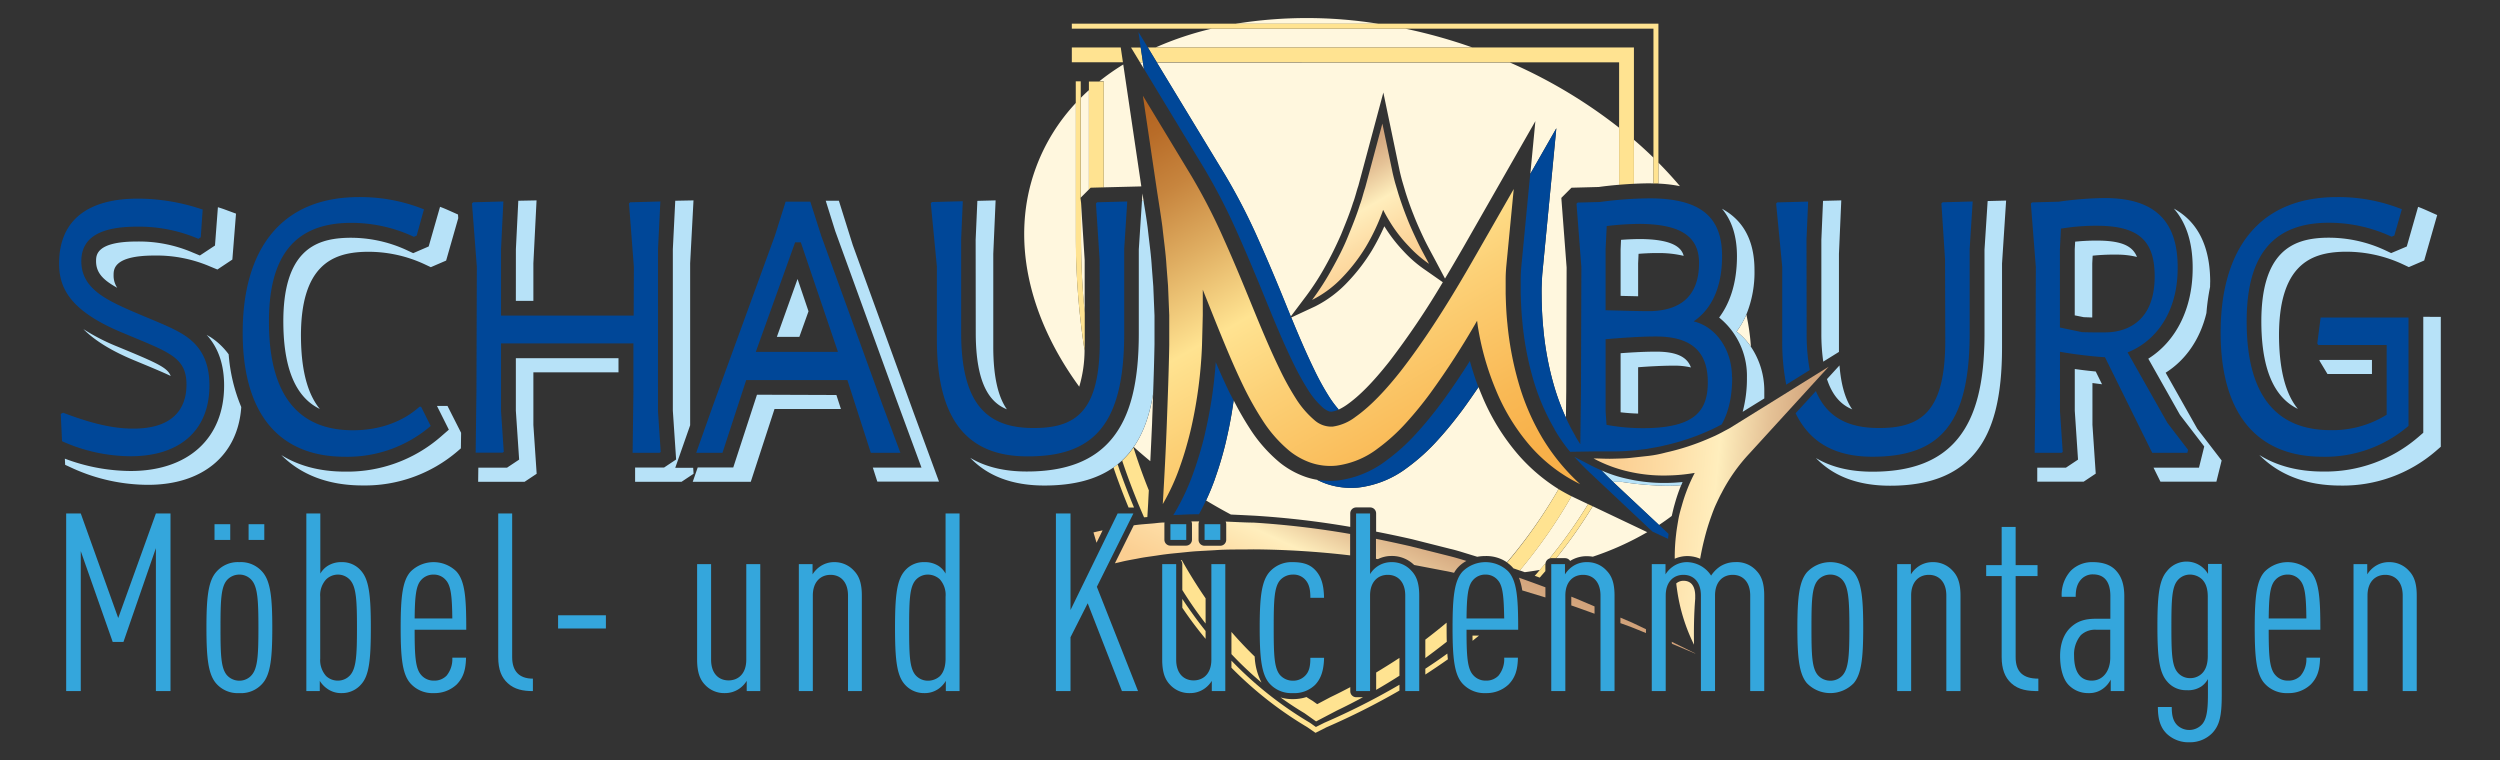 <svg id="b4935291-22ff-4510-8b61-c630911527b7" data-name="Ebene 1" xmlns="http://www.w3.org/2000/svg" xmlns:xlink="http://www.w3.org/1999/xlink" viewBox="0 0 684.93 208.29"><rect x="0" y="0" width="684.93" height="208.29" fill="#333333" stroke="none"/><defs><style>.a4b50d81-5be3-43ba-b8bd-f5a3e8fd116d{fill:#fff7de;}.a045a3f0-f1a0-4e4c-9c73-5ab8e797455b{fill:#ffe391;}.b5f8c748-deb7-4a31-b4e6-b62d8b8b1dd8{fill:#b7e2f8;}.f77ebfeb-ccc6-42d1-a13d-0ebc119ee053{fill:#004798;}.bd9f32b4-f76b-4216-b2cf-9d274cf42d27{fill:url(#a1706135-6a2c-4b66-af32-ef53b53406f8);}.b2dbdfd6-c94b-4ed1-88db-ed18e317cd45{fill:url(#b9cc077e-18d3-4e19-9281-af1f230ee50f);}.fb938558-a091-42b5-ad2c-199c0cb5f99a{fill:url(#a38de5df-7597-4a9c-a795-f168f86f423d);}.a909ce06-0303-4d43-9247-3517974a97c6{fill:url(#b657cbef-01b9-4a56-9b09-faa7cd6631ca);}.eb3ba610-797a-41a3-acbc-290bcd11ffd5{fill:#34a6dc;}</style><linearGradient id="a1706135-6a2c-4b66-af32-ef53b53406f8" x1="399.56" y1="151.85" x2="323.55" y2="20.2" gradientUnits="userSpaceOnUse"><stop offset="0.09" stop-color="#f8b049"/><stop offset="0.21" stop-color="#f9b955"/><stop offset="0.42" stop-color="#fcd076"/><stop offset="0.56" stop-color="#ffe391"/><stop offset="0.71" stop-color="#dfad61"/><stop offset="0.83" stop-color="#c7853e"/><stop offset="0.93" stop-color="#b86c28"/><stop offset="0.99" stop-color="#b36320"/></linearGradient><linearGradient id="b9cc077e-18d3-4e19-9281-af1f230ee50f" x1="380.88" y1="78.39" x2="361.05" y2="44.04" gradientUnits="userSpaceOnUse"><stop offset="0.1" stop-color="#fbcf92"/><stop offset="0.32" stop-color="#fddca4"/><stop offset="0.55" stop-color="#ffeebd"/><stop offset="0.57" stop-color="#fceab9"/><stop offset="0.76" stop-color="#e5c296"/><stop offset="0.91" stop-color="#d6aa81"/><stop offset="1" stop-color="#d1a179"/></linearGradient><linearGradient id="a38de5df-7597-4a9c-a795-f168f86f423d" x1="371.42" y1="185.17" x2="390.53" y2="144.17" xlink:href="#b9cc077e-18d3-4e19-9281-af1f230ee50f"/><linearGradient id="b657cbef-01b9-4a56-9b09-faa7cd6631ca" x1="435.75" y1="134.45" x2="497.53" y2="139.86" xlink:href="#b9cc077e-18d3-4e19-9281-af1f230ee50f"/></defs><path class="a4b50d81-5be3-43ba-b8bd-f5a3e8fd116d" d="M451.3,145.8a79.69,79.69,0,0,1-14.92,6.72,9.75,9.75,0,0,0-1.65-.14,8.46,8.46,0,0,0-4.56,1.3,1.65,1.65,0,0,0-1.38-.76h-2.43a132.2,132.2,0,0,0,10-14.22ZM416,124.63a59.66,59.66,0,0,1-10-16.28c-.32-.75-.63-1.52-.93-2.29-1.42,2.1-2.83,4.13-4.25,6.07-2.3,3.09-4.48,5.77-6.7,8.21a54.43,54.43,0,0,1-8.55,7.78,27.58,27.58,0,0,1-13.36,5.45,21,21,0,0,1-8.77-1,22.78,22.78,0,0,1-2.61-1.12,19.38,19.38,0,0,1-3.15-.8,23.89,23.89,0,0,1-7-3.87,40.33,40.33,0,0,1-8.35-9.51A83,83,0,0,1,338,109.7c-.49,3.51-1.1,6.88-1.86,10.16-.37,1.73-.85,3.6-1.45,5.67-.48,1.69-1.07,3.53-1.8,5.59-.65,1.79-1.46,3.87-2.45,6,2.21,1.33,4.47,2.62,6.79,3.85l3,.14,3.39.17a242.54,242.54,0,0,1,26.31,3.07v-3.7a1.63,1.63,0,0,1,1.63-1.63h3.83a1.63,1.63,0,0,1,1.63,1.63v5c3.19.62,6.42,1.3,9.73,2.05l10.49,2.65c1.51.34,3,.81,4.49,1.27l3,.92a12.36,12.36,0,0,1,2.24-.2,10,10,0,0,1,5.9,1.72A134.84,134.84,0,0,0,427,134,49.2,49.2,0,0,1,416,124.63ZM297.17,85.72l0-14.43-1-15.69V65A204.82,204.82,0,0,0,297.17,85.72Zm5.22-34.39,10.3-.26-4.95-33.4a64.76,64.76,0,0,0-6.57,4.61h1.22ZM444.15,132H441.9l12.59,11.85c1.21-.8,2.39-1.63,3.52-2.49.24-1,.48-2.13.8-3.21a44.94,44.94,0,0,1,1.78-5.23c-1.24.11-2.53.17-3.88.17A87.88,87.88,0,0,1,444.15,132ZM298.33,51.9V24.69c-.76.68-1.49,1.38-2.2,2.1V54.11Zm132.85,84.36-.64-.32a139.88,139.88,0,0,1-14.17,20.34l1.37.48c1.4-.18,2.78-.39,4.15-.62l1.53-1.78a1.63,1.63,0,0,1,1.11-1.35,133.21,133.21,0,0,0,10.56-14.89ZM312.33,17.08l1.06,1.74-.26-1.74ZM422.57,74.73c-.1,1-.15,2.35-.2,3.65s0,2.62,0,3.87c.05,2.12.16,5,.45,7.78a83.8,83.8,0,0,0,2.84,15.32,63.43,63.43,0,0,0,3.36,9.1l.09-7.28.1-33.89-1.45-19.06,2.78-2.79,7.49-.2c1.73-.25,3.66-.45,5.57-.61V35a137.75,137.75,0,0,0-29.92-17.87H316.93L335.6,47.93a164,164,0,0,1,9.33,18.16c2.93,6.55,5.62,13.1,7.64,18.07.36.87.71,1.73,1.05,2.57L357.93,81a70.7,70.7,0,0,0,5.25-8.18c1.46-2.6,2.84-5.39,4.22-8.53l.06-.14c1.21-3,2.35-5.73,3.25-8.64l.05-.12c.29-.77.52-1.58.77-2.44.19-.68.38-1.35.61-2L379,25.36l4.39,21.08c.16.78.41,1.8.73,3l.94,3.18c.71,2.25,1.44,4.3,2.22,6.24.83,2.15,1.79,4.27,2.72,6.24.71,1.51,1.51,3,2.35,4.56l.89,1.66,2.65,5c1.75-2.92,3.41-5.79,5-8.53l19.76-34.6-1.38,14.42,7.14-12.5ZM479.7,95a60,60,0,0,0-1.25-8.83,21.93,21.93,0,0,1-2.68,4.66A17.94,17.94,0,0,1,479.7,95Zm-141-88.47h39A122.77,122.77,0,0,0,338.65,6.49ZM294.77,65V28.19a52.45,52.45,0,0,0-11,17.87c-7.05,19.26-2,40.83,11.91,59.88A35.54,35.54,0,0,0,297.14,96,201.54,201.54,0,0,1,294.77,65ZM460.26,51q-2.79-3.3-5.91-6.45v5.75A38.92,38.92,0,0,1,460.26,51ZM385,7.85H332A88,88,0,0,0,316.6,13h86.79A143.84,143.84,0,0,0,385,7.85ZM312.87,55h.43l-.3-2Zm2.77,60.89.05-1.56c.09-2.16.17-4.34.24-6.52-.95,6.07-2.71,10.87-5.32,14.64,1.46,1.32,3,2.63,4.54,3.9C315.34,122.67,315.49,119.14,315.64,115.92ZM453,50.26V43.19q-2.57-2.49-5.34-4.89V50.35c1.61-.08,3.07-.12,4.23-.12C452.26,50.23,452.62,50.25,453,50.26ZM384.52,68.81a41.45,41.45,0,0,1-4.73-6c-.17-.27-.35-.54-.52-.82a62.25,62.25,0,0,1-3.44,6.68,50.73,50.73,0,0,1-6.65,8.64,31.73,31.73,0,0,1-8.86,6.63L353.74,87c2.09,5.07,4.08,9.74,6.28,14.26a71.48,71.48,0,0,0,4.1,7.45,28.33,28.33,0,0,0,2.62,3.51,15.67,15.67,0,0,0,2.26-1.32c3.47-2.44,7.15-6.18,11.58-11.77a218.76,218.76,0,0,0,14.71-21.81l-4.94-3.45A34,34,0,0,1,384.52,68.81Z"/><path class="a045a3f0-f1a0-4e4c-9c73-5ab8e797455b" d="M310.46,139.05H309.2q-1.81-4.37-3.46-9c-.23-.66-.46-1.32-.68-2,.39-.28.77-.56,1.14-.86.27.8.53,1.6.82,2.39q1.74,4.86,3.67,9.46A1.81,1.81,0,0,0,310.46,139.05Zm110,18.69,1.38.51,1.55-1.78v-1.92a1.23,1.23,0,0,1,0-.19l-1.53,1.78C421.42,156.67,421,157.21,420.47,157.74ZM362.86,198l-2.34,1.17L358.86,198A101.8,101.8,0,0,1,337.38,181v1.94a102.74,102.74,0,0,0,20.74,16.26l2.29,1.58,3-1.52a195.59,195.59,0,0,0,20-10.07V187.6A192.93,192.93,0,0,1,362.86,198Zm40.58-22.44,1.76-1.42h-1.78C403.43,174.65,403.43,175.12,403.44,175.58Zm-12.94,7.63v1.62q3.19-2.07,6.18-4.18c-.06-.5-.11-1-.15-1.57C394.59,180.48,392.58,181.85,390.5,183.21ZM453,7.85V50.26c.46,0,.91,0,1.36,0V6.49H293.65V7.85H453ZM323.92,166.52q3,4.46,6.38,8.51v-2.15q-3.33-4.19-6.38-8.79Zm111.17-28.4A133.21,133.21,0,0,1,424.53,153a1.64,1.64,0,0,1,.5-.09h1.33a132.2,132.2,0,0,0,10-14.22ZM297.14,96c0-.87.05-1.78.05-2.73l0-7.57a204.82,204.82,0,0,1-1-20.68V55.6L296,54.2l.09-.09V22.28h-1.36V65A201.54,201.54,0,0,0,297.14,96Zm-3.49-83v4.06h14L307.05,13ZM323.5,153.47a1.62,1.62,0,0,1,.42,1.08v7.1q3,4.84,6.38,9.18v-6.9q-3.44-5-6.53-10.49ZM396.33,172v-1.41q-2.81,2.35-5.83,4.65v5.05q3-2.21,5.88-4.47C396.34,174.61,396.33,173.35,396.33,172Zm-12.92,8.25q-3.07,2-6.38,4V189c2.2-1.26,4.32-2.55,6.38-3.87Zm-22.84,17.4,5.73-3q3.66-1.75,7.11-3.63h-1.84a1.63,1.63,0,0,1-1.63-1.63v-1.13c-1.78.94-3.6,1.87-5.47,2.76l-3.59,1.9-1.19-.85-.15-.1c-.53-.31-1.06-.64-1.6-1a12.18,12.18,0,0,1-3.8.57,11.48,11.48,0,0,1-3.32-.47q3.21,2.32,6.58,4.33Zm-45.82-63.3q-1.25-3.11-2.4-6.34c-.64-1.79-1.23-3.59-1.81-5.41-.33.46-.66.91-1,1.35a23.55,23.55,0,0,1-2.1,2.24c.36,1.07.72,2.13,1.1,3.19q2.3,6.44,4.9,12.35l.76-.06.14,0,.22-3.75C314.62,136.69,314.68,135.51,314.75,134.33ZM345.62,187a17,17,0,0,1-1.87-7.13q-3.28-3.17-6.37-6.74v6.08A95.52,95.52,0,0,0,345.62,187ZM413.67,17.08h29.92V50.62c1.39-.11,2.77-.21,4.06-.27V13H314.47l2.46,4.06ZM427,134a134.84,134.84,0,0,1-14.1,20.13,8.68,8.68,0,0,1,1.52,1.33l.21.25,1.76.6a139.88,139.88,0,0,0,14.17-20.34C429.33,135.34,428.15,134.69,427,134ZM298.8,51.43l3.59-.1v-29h-4.06V51.9Zm14.33-34.35-.6-4.06h-2.66l2.46,4.06Z"/><path class="b5f8c748-deb7-4a31-b4e6-b62d8b8b1dd8" d="M46.76,103c-1.62-.77-3.74-1.68-6.52-2.84l-3.16-1.31c-6.27-2.57-11-5.42-14.24-8.69A55.51,55.51,0,0,0,32.28,95l3.16,1.31C43.5,99.68,46,100.93,46.76,103Zm8-33-2-.83a37.14,37.14,0,0,0-15.24-3c-11.2,0-11.2,3.77-11.2,5.39,0,3.1,1.83,5.12,5.8,7.29a6,6,0,0,1-1-3.45c0-1.62,0-5.39,11.2-5.39a37.14,37.14,0,0,1,15.24,3l2,.83,4.1-2.73,1-12.58-2.87-1.06c-.67-.25-1.37-.48-2.09-.7l-.8,10.5Zm2.7,22.25-.85-.52c3.21,3.54,4.79,8.13,4.79,13.91,0,14.43-9.82,23.4-25.63,23.4a51.79,51.79,0,0,1-18-3.38l.08,1.69,2.17,1a50.31,50.31,0,0,0,20.53,4.48c15,0,24.64-8.11,25.55-21.31a46.31,46.31,0,0,1-3.45-14.44A19.22,19.22,0,0,0,57.48,92.23Zm55.74-22.89-1.66-.78a36.49,36.49,0,0,0-16.91-3.41c-8.05.36-17.26,3.39-17,23.73.18,14.36,4.66,20.56,10,23.15-3-3.66-5.05-9.62-5.17-19.31-.26-20.34,9-23.37,17-23.73a36.49,36.49,0,0,1,16.91,3.41l1.66.78,4.2-1.81,3.32-11.62-.07-1-2.92-1.3c-.64-.28-1.32-.56-2-.81l-3.11,10.86Zm9.4,41.86h-2.88l3.25,6.5-2.38,2.07a39,39,0,0,1-26.07,9.42c-6.83,0-12.68-1.56-17.45-4.54C82.49,130.12,90,133,99.34,133a39,39,0,0,0,26.07-9.42l.86-.75.06-4.25Zm66.48,5.3V72.14L190,54.9,185,55l-.66,13.27v44.25l.9,13.37-3.3,2.2H174L174,132h12.72l3.3-2.2-.11-1.64H185ZM141.33,82.43h4.8V72.14L147,54.9,142,55l-.66,13.27Zm0,15.71v14.41l.9,13.37-3.31,2.2h-7.87L131,132h12.72l3.31-2.2-.9-13.37V102h23.32V98.14Zm66.06,10-6.5,19.94h-9.74L189.79,132h15.9l6.5-19.94h18.2l-1.24-3.84Zm5.45-15.85H219l2.51-7-3-8.86Zm37.59,21.1-16.8-46.27L229.83,55h-3.6l2.6,8.31,16.8,46.27,6.83,18.53H239.13l1.23,3.84h16.9Zm16.9-21.86c.08,13.62,3.81,18.72,8.53,20.61-2.22-3.16-3.68-8.32-3.73-16.77V69.54l.64-14.64-5,.13-.47,10.67Zm40.1,34.6a23.55,23.55,0,0,0,2.1-2.24c.35-.44.68-.89,1-1.35a.61.61,0,0,1,.07-.1c2.61-3.77,4.37-8.57,5.32-14.64.16-4.47.3-9,.38-13.43l0-7.93-.33-8-.41-5.31c-.14-2.36-.41-4.64-.7-7-.14-1.19-.28-2.38-.41-3.56-.27-2.14-.63-4.41-1-6.61l-.15-1h-.43L312,68.33v23c0,13.49-2.31,22.63-7.28,28.75s-12.63,9.1-23.41,9.1q-9.22,0-15.5-3.75c4.77,5,11.55,7.59,20.3,7.59,8,0,14.21-1.63,18.94-4.94.39-.28.77-.56,1.14-.86S307,126.54,307.43,126.17ZM471,87a20.53,20.53,0,0,1,7.61,16.41,35.45,35.45,0,0,1-1.17,9.42l5.93-3.67c0-.63,0-1.26,0-1.91A21.58,21.58,0,0,0,479.7,95a17.94,17.94,0,0,0-3.93-4.17,21.93,21.93,0,0,0,2.68-4.66A30.63,30.63,0,0,0,480.68,74c0-8-3-13.63-8.91-16.81,2.72,3.22,4.11,7.54,4.11,13C475.88,78,473.7,83.37,471,87Zm-22.2,19.61v-6l1.54-.11,1.4-.09c2.63-.15,4.86-.23,6.76-.23a19.93,19.93,0,0,1,4.77.49c-1-2.74-3.64-4.33-9.57-4.33-2.57,0-5.76.14-9.7.43l0,16.19c1.58.18,3.23.31,4.8.35v-6.69Zm.12-37.07c1.5-.12,2.94-.18,4.1-.21h1.36a28.71,28.71,0,0,1,6.9.77c-.56-2.19-2.8-4.53-11.88-4.61-1.29,0-3.22.06-5.28.22L444,68.3V81.06l4.8.11v-9Zm-7.42,62.06.43.41h2.25a87.88,87.88,0,0,0,12.56,1.09c1.35,0,2.64-.06,3.88-.17.12-.29.23-.57.36-.87-1.27.13-2.53.21-3.77.24a45,45,0,0,1-11.2-1.08,35.55,35.55,0,0,1-7.24-2.34C439.6,129.74,440.5,130.64,441.47,131.55Zm107-59.38,1.12-17.27-5.06.13-.86,13.3v23c0,13.49-2.31,22.63-7.28,28.75s-12.63,9.1-23.41,9.1q-9.23,0-15.5-3.75c4.77,5,11.55,7.59,20.3,7.59,10.78,0,18.43-3,23.41-9.1s7.28-15.26,7.28-28.75Zm-41,40c-1.78-2.53-3.07-6.35-3.53-12.11l-3.43,3.75C502.1,108.64,504.62,111,507.52,112.18ZM499,91.57a54,54,0,0,0,.52,7.51l4.3-2.67c0-.33,0-.65,0-1V69.54l.64-14.64-5,.13L499,65.7Zm69.43,9.53v11.45l.89,13.37-3.3,2.2h-7.87l0,3.84h12.72l3.3-2.2-.9-13.37V104.94l2.63.34-1.73-3.5C572.53,101.63,570.49,101.39,568.42,101.1Zm37.1-23.8c0-7.43-1.95-13.18-5.86-17.1a17.93,17.93,0,0,0-4.1-3.05c3.43,3.89,5.18,9.36,5.16,16.31,0,11-4.5,20-12.16,24.81l8.67,15.37,6.66,8.68-1.44,5.8H590l1.9,3.84h15.33l1.44-5.8L602,117.48l-8.67-15.37c5.58-3.53,9.46-9.25,11.17-16.35a59.93,59.93,0,0,1,1-7.15C605.5,78.17,605.52,77.74,605.52,77.3Zm-32.2-7.25a57,57,0,0,1,6.68-.29h0a22.63,22.63,0,0,1,5.46.64c-1.16-2.92-4-4.37-10.25-4.48h0a57,57,0,0,0-6.69.29l-.11,2.1V86.4l2.53.51c.72,0,1.48.06,2.27.07V72.15ZM663.91,86.8v31.76l-1.4,1.21a39,39,0,0,1-26.08,9.42c-6.83,0-12.68-1.56-17.44-4.54,5.4,5.47,12.91,8.38,22.24,8.38a39,39,0,0,0,26.08-9.42l1.4-1.21V86.81ZM635.48,98.62l0,.22,2.18,3.62h12.19V98.62Zm19.63-29.28-1.65-.78a36.67,36.67,0,0,0-16.91-3.41c-8,.36-17.26,3.39-17,23.74.18,14.35,4.66,20.55,10,23.14-3-3.65-5-9.62-5.16-19.31-.26-20.34,8.95-23.37,17-23.73a36.69,36.69,0,0,1,16.91,3.41l1.65.78,4.21-1.81,3.56-12.45-3.23-1.44c-.65-.28-1.32-.56-2-.81l-3.1,10.86Z"/><path class="f77ebfeb-ccc6-42d1-a13d-0ebc119ee053" d="M35.79,125A46.3,46.3,0,0,1,17,120.88l-.36-7.48.64-.32c5.66,2.1,12.24,4.35,19.27,4.35,10.47,0,14.54-5.1,14.54-12.07,0-7.59-4.89-8.88-17.26-14.09-14.64-6-17.64-12.35-17.64-19.06,0-12.67,8.89-17.79,21.52-17.79a55.08,55.08,0,0,1,17.82,3L55,65l-.64.43a41.29,41.29,0,0,0-16.81-3.33c-10.32,0-15.27,3.09-15.27,9.46,0,7.09,6.07,10.27,13.44,13.5,7.17,3.11,11.28,4.53,14.78,6.78,4.78,3.09,6.88,7.57,6.88,13.81C57.36,118,49.17,125,35.79,125ZM118,116.7l-2.64-5.27h-.43c-4.22,3.83-10.48,6.45-18.24,6.45-15.33,0-22.81-10.1-23-28.94-.24-18.4,6.73-27.21,20.88-27.85a40.4,40.4,0,0,1,18.82,3.79l.76-.32,2-7.2A46.45,46.45,0,0,0,98.31,54C77.08,54,66.49,68.23,66.49,91.14c0,21.68,9.5,34,28.05,34A35,35,0,0,0,118,116.7Zm62.28-48.5.64-13-8.27.22-.32.32,1.33,17.36-.05,13.36H137.27V68.2l.64-13-8.28.22-.32.32,1.33,17.36-.11,34.09-.21,16.83h7.38l.32-.21-.75-11.15V94.08h36.27l0,13.14-.22,16.83h7.38l.32-.21-.75-11.15Zm66.4,55.85h-8.1l-6.42-19.93H204.44l-6.5,19.93h-7.2L195.37,111l16.94-46.46,2.93-9.29H222L225,64.62,241.81,111ZM229.57,96.4l-10.17-30h-1.56l-10.77,30ZM308,91.34V68.2l.83-13-8.25.22-.32.32,1,15.38.06,22.14c0,19.36-6.37,24.14-18.55,24-12.64-.11-19.33-6.92-19.44-25.75v-26l.45-10.38-8.45.22-.32.32,1.67,17.35,0,20.12c0,22.84,9.15,31.89,24.74,31.89C299.82,125.13,308,116.12,308,91.34Zm166.57,12c0,5.36-1,9.63-2.88,12.94l-.59.31c-.52.28-1.06.55-1.6.81l-.35.17c-1.4.64-2.83,1.25-4.24,1.8a64,64,0,0,1-9,2.7c-1,.26-2,.43-3.05.62-.51.08-1,.17-1.51.27s-1,.12-1.53.19c-1.1.15-2.13.28-3.16.33h-.12c-1.29.13-2.58.17-4,.2l-.92,0c-.84,0-1.68,0-2.57,0s-1.68,0-2.57,0l-6.31.1a44.07,44.07,0,0,1-4.3-6.2l0-.06a60.65,60.65,0,0,1-5.95-14.07,83.8,83.8,0,0,1-2.84-15.32c-.29-2.81-.39-5.66-.45-7.78,0-1.25,0-2.59,0-3.87s.09-2.63.19-3.65l2.41-25.14,7.14-12.5-3.79,39.56c-.1,1-.15,2.35-.2,3.65s0,2.62,0,3.87c.05,2.12.16,5,.45,7.78a83.8,83.8,0,0,0,2.84,15.32,63.43,63.43,0,0,0,3.36,9.1,54,54,0,0,0,2.59,5l0,.06c.41.73.87,1.45,1.34,2.17l.18-14.43.11-34.09-1.33-17.36.32-.32,6.11-.16a107.51,107.51,0,0,1,13.51-1c14.4,0,19.94,5.36,19.94,15.84,0,8.9-3.11,14.71-7.79,17.86C470.15,89.54,474.52,95.81,474.52,103.36ZM439.89,85c3.75.09,7.49.21,11.24.25,9.45.13,14.36-4.29,14.36-13.21h0c0-7-4.65-10.59-16.08-10.7a78.75,78.75,0,0,0-9.21.59l-.31,6.25Zm28,19.71c0-8.83-5-12.52-14.23-12.52-4.51,0-10,.42-13.77.75v19.73l.26,3.73a55.71,55.71,0,0,0,10.44.91h0C464.31,117.17,467.89,112.6,467.89,104.73ZM513,125.13c18.5,0,26.63-9,26.63-33.79V68.2l.83-13-8.25.22-.32.32,1,15.38.06,22.14c0,19.36-6.37,24.14-18.55,24-8.19-.07-13.88-3-16.9-10.11l-5.55,6.07C496,121.57,503.21,125.13,513,125.13ZM494.93,65.61l.45-10.38-8.45.22-.32.32,1.67,17.35,0,20.12a60.83,60.83,0,0,0,1.1,12.15l6.43-4a55.27,55.27,0,0,1-.84-9.83Zm98.9,50.28,5.64,7.35-.2.82h-9.62L576.7,97.86h-.32a120.11,120.11,0,0,1-12-1.48v16.31l.75,11.15-.32.21h-7.37l.21-16.83.11-34.09L556.4,55.77l.32-.32,7.32-.19a95.4,95.4,0,0,1,12.58-1c13.18,0,20.08,5.78,20,19.16,0,12.76-6.54,20.31-13.72,23.13ZM577,91.06c5.36-.07,13.3-2.7,13.32-15.29,0-9.11-3.66-13.72-15-13.91h0a58.62,58.62,0,0,0-10.68.78l-.28,5.57V89.73L570.43,91C572.38,91.06,574.57,91.09,577,91.06Zm82.86,25.64V87H635.79l-.92,7.09.26.43h18.75v19.1a28,28,0,0,1-15.35,4.23c-15.32,0-22.81-10.1-23-28.94-.24-18.4,6.73-27.21,20.88-27.85a40.53,40.53,0,0,1,18.82,3.79l.75-.32,2.06-7.2A46.53,46.53,0,0,0,640.21,54C619,54,608.39,68.23,608.39,91.14c0,21.68,9.5,34,28,34A35.05,35.05,0,0,0,659.85,116.7Zm-327,14.42c.73-2.06,1.32-3.9,1.8-5.59.6-2.07,1.08-3.94,1.45-5.67.76-3.28,1.37-6.65,1.86-10.16-.32-.62-.64-1.24-1-1.9-1.4-2.87-2.68-5.73-3.89-8.58a122.34,122.34,0,0,1-2.76,18.72c-.37,1.74-.85,3.61-1.45,5.67-.48,1.68-1.07,3.52-1.8,5.59a62.8,62.8,0,0,1-5.06,11l-.55.91h.15l1.89-.08c1.21-.06,2.42-.12,3.62-.13h1.36c.7-1.26,1.33-2.52,1.9-3.77C331.44,135,332.25,132.91,332.9,131.12Zm39.32,2.45a27.58,27.58,0,0,0,13.36-5.45,54.43,54.43,0,0,0,8.55-7.78c2.22-2.44,4.4-5.12,6.7-8.21,1.42-1.94,2.83-4,4.25-6.07a74.94,74.94,0,0,1-2.33-7.16c-2.58,4.08-5.12,7.82-7.68,11.31-2.3,3.09-4.48,5.77-6.7,8.21a54.43,54.43,0,0,1-8.55,7.78,27.66,27.66,0,0,1-13.36,5.45,20.79,20.79,0,0,1-5.62-.22,22.78,22.78,0,0,0,2.61,1.12A21,21,0,0,0,372.22,133.57ZM313.39,18.82,329.84,46a164,164,0,0,1,9.33,18.16c2.93,6.55,5.62,13.1,7.64,18.07,2.53,6.19,4.84,11.76,7.45,17.12a72.27,72.27,0,0,0,4.1,7.44,22,22,0,0,0,4.2,5c1.34,1,1.85,1,2.22,1a6.18,6.18,0,0,0,2-.6,28.33,28.33,0,0,1-2.62-3.51,71.48,71.48,0,0,1-4.1-7.45c-2.2-4.52-4.19-9.19-6.28-14.26l-.5.23.38-.51c-.34-.84-.69-1.7-1.05-2.57-2-5-4.71-11.52-7.64-18.07a164,164,0,0,0-9.33-18.16L316.93,17.08,314.47,13,311.9,8.77l.63,4.25.6,4.06ZM435.71,129.63l17,16,4.31,2c0-.45.08-.9.13-1.35l-2.7-2.55L441.9,132l-.43-.41c-1-.91-1.87-1.81-2.73-2.72-1-.44-2.06-.93-3.12-1.48l-4.29-2.23C432.65,126.62,434.1,128.12,435.71,129.63Z"/><path class="bd9f32b4-f76b-4216-b2cf-9d274cf42d27" d="M318.47,62.18c.38,3.57.91,7.14,1.12,10.73l.42,5.38.22,5.4.11,2.69,0,2.7v5.4c-.12,7.2-.4,14.38-.67,21.62s-.66,14.5-1.1,22a58.14,58.14,0,0,0,4.71-10.28c.63-1.77,1.21-3.56,1.72-5.36s1-3.63,1.41-5.46a123.92,123.92,0,0,0,2.9-22.28l.15-5.62.07-2.81,0-2.81,0-4.11,3.4,8.51c2.43,6,4.85,12,7.81,18.09a85.34,85.34,0,0,0,5.05,9,36.3,36.3,0,0,0,7.49,8.57,19.56,19.56,0,0,0,5.8,3.22,16.73,16.73,0,0,0,7,.82,23.59,23.59,0,0,0,11.4-4.71,51.08,51.08,0,0,0,7.92-7.21,100,100,0,0,0,6.43-7.89,216.89,216.89,0,0,0,12.85-19.89c.08.56.14,1.13.23,1.69a75.62,75.62,0,0,0,4.88,17.17A56,56,0,0,0,419.08,122a43.41,43.41,0,0,0,13.84,10.64,56.47,56.47,0,0,1-10.57-13,64,64,0,0,1-6.37-15,88,88,0,0,1-3-16c-.29-2.71-.4-5.43-.47-8.15,0-1.35,0-2.71,0-4.06s.1-2.76.21-3.89l2-20.75L404.37,69.86c-6.32,11.07-13,22-20.61,31.81-3.81,4.82-8,9.45-12.43,12.57a13.24,13.24,0,0,1-6.24,2.64A7,7,0,0,1,360,115a25.91,25.91,0,0,1-5.08-6,74.45,74.45,0,0,1-4.33-7.87c-2.7-5.54-5.13-11.42-7.56-17.36s-4.91-12-7.59-17.94a161.16,161.16,0,0,0-9.09-17.72L313.12,26.23l3.75,25.28C317.4,55.07,318,58.61,318.47,62.18Z"/><path class="b2dbdfd6-c94b-4ed1-88db-ed18e317cd45" d="M385.44,59.63c-.85-2.12-1.6-4.27-2.29-6.42L382.2,50c-.28-1.06-.57-2.21-.76-3.14l-2.71-13-3.48,13L374,51.5c-.52,1.52-.85,3.1-1.43,4.59-.95,3.07-2.17,6-3.39,9s-2.71,5.83-4.3,8.68a73.16,73.16,0,0,1-5.4,8.4A29.72,29.72,0,0,0,367.77,76a47.93,47.93,0,0,0,6.38-8.28,56.82,56.82,0,0,0,4.52-9.44c.1-.26.17-.53.27-.79a49.26,49.26,0,0,0,2.48,4.29A39.16,39.16,0,0,0,386,67.5a32.55,32.55,0,0,0,5.51,4.78c-1.14-2.16-2.29-4.2-3.28-6.31S386.26,61.77,385.44,59.63Z"/><path class="fb938558-a091-42b5-ad2c-199c0cb5f99a" d="M447.18,170.59l3.77,1.79v1.06c-1.41-.58-2.82-1.16-4.24-1.72l-2.76-1v-1.51Zm-147.6-24.72.84,2.83,1.66-3.39C301.28,145.47,300.47,145.65,299.58,145.87Zm130.91,20c2.07.71,4.12,1.47,6.18,2.2l.19.07v-2c-2.12-.9-4.23-1.82-6.37-2.67Zm-28.77-12.2c-1.64-.51-3.28-1-5-1.42l-10.45-2.63q-4.62-1.05-9.29-2v5.48l.53.08a8.39,8.39,0,0,1,3.72-.86,8.7,8.7,0,0,1,6.21,2.47l8.28,1.59c.89.15,1.77.35,2.65.55a8,8,0,0,1,1.16-1.57A8.8,8.8,0,0,1,401.72,153.7Zm-65.94-10.8a1.73,1.73,0,0,1,.17.72v4.3a1.63,1.63,0,0,1-1.63,1.63H330a1.63,1.63,0,0,1-1.63-1.63v-4.3a1.61,1.61,0,0,1,.19-.75h-1.35l-.81,0a1.59,1.59,0,0,1,.17.72v4.3a1.63,1.63,0,0,1-1.63,1.63h-4.3a1.63,1.63,0,0,1-1.63-1.63v-4.3a1.35,1.35,0,0,1,.06-.41c-.94,0-1.87.12-2.8.22-1.83.18-3.66.26-5.49.53l-.15,0-5.18,10.43,1.64-.38c1.63-.41,3.35-.67,5-1s3.41-.52,5.11-.79,3.44-.47,5.17-.63,3.46-.37,5.2-.5l5.22-.29c3.49-.27,7-.16,10.5-.23a239.83,239.83,0,0,1,26.61,1.65v-5.87a242.12,242.12,0,0,0-26.38-3.11C341,143.16,338.38,143,335.78,142.9Zm81.28,18.89,6.34,1.92V160.9c-2.41-.89-4.83-1.78-7.25-2.63A16.72,16.72,0,0,1,417.06,161.79Zm41,14.61,6.38,2.69V179L458,175.82Z"/><path class="a909ce06-0303-4d43-9247-3517974a97c6" d="M501,100.47l-21.69,23.76a47.85,47.85,0,0,0-7.67,10.88c-.55,1-1,2-1.47,3s-.88,2.08-1.26,3.15a62,62,0,0,0-2,6.58c-.44,1.72-.8,3.47-1.12,5.24a8.84,8.84,0,0,0-3.46-.73,8.44,8.44,0,0,0-3.5.73,52.84,52.84,0,0,1,.37-6.63c.14-1.31.37-2.61.59-3.93s.57-2.6.95-3.88a45.7,45.7,0,0,1,2.81-7.57c.24-.51.5-1,.76-1.51a47.43,47.43,0,0,1-7.12.7,42.6,42.6,0,0,1-10.71-1,38.06,38.06,0,0,1-9.9-3.66c1.77,0,3.46.13,5.16.08s3.36-.06,5-.24,3.29-.36,4.9-.54,3.21-.51,4.78-.93a65.12,65.12,0,0,0,9.17-2.77c1.48-.57,2.93-1.19,4.36-1.84.7-.34,1.4-.68,2.07-1.05s1.41-.75,1.86-1Zm-39.71,58.65a3,3,0,0,0-2.05.73c.09.74.19,1.47.3,2.2a49.09,49.09,0,0,0,4.57,14.57c-.07-4.29,0-8.46.33-12.56v-.89C464.41,160.56,463.29,159.12,461.26,159.12Z"/><path class="eb3ba610-797a-41a3-acbc-290bcd11ffd5" d="M42.71,189.34V150.18l-8.89,25.7H30.88L22.13,151v38.34h-4V140.68h4l10.26,28.64,10.32-28.64h4v48.66Z"/><path class="eb3ba610-797a-41a3-acbc-290bcd11ffd5" d="M72,187.16a7.76,7.76,0,0,1-6.42,2.73,7.8,7.8,0,0,1-6.43-2.73c-2.12-2.53-2.59-7-2.59-15.18s.47-12.64,2.59-15.17a7.81,7.81,0,0,1,6.43-2.8,7.78,7.78,0,0,1,6.42,2.8c2.12,2.53,2.6,7,2.6,15.17S74.15,184.63,72,187.16ZM58.77,147.92v-4.3h4.31v4.3ZM69,159a4.43,4.43,0,0,0-3.42-1.58A4.55,4.55,0,0,0,62.12,159c-1.57,1.91-1.71,5.53-1.71,13s.14,11,1.71,12.92a4.54,4.54,0,0,0,3.49,1.57A4.42,4.42,0,0,0,69,184.9C70.6,183,70.8,179.43,70.8,172S70.6,160.91,69,159Zm-.89-11.08v-4.3h4.3v4.3Z"/><path class="eb3ba610-797a-41a3-acbc-290bcd11ffd5" d="M99,187.43a6.93,6.93,0,0,1-5.39,2.46,6.51,6.51,0,0,1-4-1.23,7.34,7.34,0,0,1-2-2.12v2.8H83.93V140.68h3.83v16.47a6.17,6.17,0,0,1,1.91-2.05,6.92,6.92,0,0,1,4-1.09A6.72,6.72,0,0,1,99,156.47c2.12,2.46,2.6,6.83,2.6,15.51S101.15,185,99,187.43ZM96,159a4.47,4.47,0,0,0-3.35-1.58,4.71,4.71,0,0,0-3.28,1.3,6.39,6.39,0,0,0-1.64,4.79v16.88a6.53,6.53,0,0,0,1.64,4.85,4.66,4.66,0,0,0,3.28,1.23A4.46,4.46,0,0,0,96,184.9C97.6,183,97.8,179.43,97.8,172S97.6,160.91,96,159Z"/><path class="eb3ba610-797a-41a3-acbc-290bcd11ffd5" d="M113.6,172.53c0,7.11.2,10.59,1.77,12.37a4.45,4.45,0,0,0,3.49,1.57,4.61,4.61,0,0,0,3.49-1.36,7.13,7.13,0,0,0,1.57-4.92h3.76c-.07,3.35-.76,5.46-2.53,7.31a8.8,8.8,0,0,1-6.29,2.39,8.07,8.07,0,0,1-6.29-2.53c-2.32-2.46-2.8-7-2.8-15.38s.48-13,2.8-15.45a8.94,8.94,0,0,1,12.44,0c2.46,2.67,2.73,7.59,2.73,16ZM122.21,159a4.3,4.3,0,0,0-3.42-1.58A4.47,4.47,0,0,0,115.3,159c-1.36,1.57-1.64,4.58-1.7,10.45h10.32C123.85,163.58,123.58,160.57,122.21,159Z"/><path class="eb3ba610-797a-41a3-acbc-290bcd11ffd5" d="M139.09,187.16c-1.64-1.51-2.59-3.62-2.59-7.11V140.68h3.82v39.37c0,3.76,1.85,5.88,5.68,5.88v3.41C143.4,189.34,141,188.93,139.09,187.16Z"/><path class="eb3ba610-797a-41a3-acbc-290bcd11ffd5" d="M152.9,172.19v-3.62H166v3.62Z"/><path class="eb3ba610-797a-41a3-acbc-290bcd11ffd5" d="M204.58,189.34v-2.8a7.48,7.48,0,0,1-2,2.12,6.88,6.88,0,0,1-4,1.23,7.14,7.14,0,0,1-5.47-2.32c-1.36-1.44-2.12-3.42-2.12-6.91V154.55h3.83v26.18c0,3.83,2.12,5.68,4.79,5.68s4.85-1.85,4.85-5.68V154.55h3.83v34.79Z"/><path class="eb3ba610-797a-41a3-acbc-290bcd11ffd5" d="M232.33,189.34V163.17c0-3.83-2.12-5.68-4.78-5.68s-4.86,1.85-4.86,5.68v26.17h-3.83V154.55h3.76v2.81a7.25,7.25,0,0,1,2-2.12,6.75,6.75,0,0,1,4-1.23A7.16,7.16,0,0,1,234,156.4c1.37,1.43,2.12,3.35,2.12,6.83v26.11Z"/><path class="eb3ba610-797a-41a3-acbc-290bcd11ffd5" d="M259.13,189.34v-2.8a7.31,7.31,0,0,1-1.92,2.12,6.5,6.5,0,0,1-4,1.23,6.93,6.93,0,0,1-5.4-2.46c-2.12-2.46-2.6-6.77-2.6-15.45s.48-13,2.6-15.51a6.74,6.74,0,0,1,5.4-2.46,6.91,6.91,0,0,1,4,1.09,5.91,5.91,0,0,1,1.85,2.05V140.68h3.83v48.66Zm-.07-25.83a6.42,6.42,0,0,0-1.57-4.79,4.9,4.9,0,0,0-3.35-1.3,4.47,4.47,0,0,0-3.35,1.58c-1.58,1.91-1.71,5.53-1.71,13s.13,11,1.71,12.92a4.46,4.46,0,0,0,3.35,1.57,4.85,4.85,0,0,0,3.35-1.23c1-1,1.57-2.59,1.57-4.85Z"/><path class="eb3ba610-797a-41a3-acbc-290bcd11ffd5" d="M307.38,189.34,298,165.28l-4.71,9.3v14.76h-4V140.68h4v26.45l12.91-26.45h4.31l-10,20.09,11.28,28.57Z"/><path class="eb3ba610-797a-41a3-acbc-290bcd11ffd5" d="M332,189.34v-2.8a7.34,7.34,0,0,1-2,2.12,6.82,6.82,0,0,1-4,1.23,7.11,7.11,0,0,1-5.47-2.32c-1.37-1.44-2.12-3.42-2.12-6.91V154.55h3.83v26.18c0,3.83,2.12,5.68,4.78,5.68s4.86-1.85,4.86-5.68V154.55h3.82v34.79Zm-11.34-41.42v-4.3H325v4.3Zm9.36,0v-4.3h4.31v4.3Z"/><path class="eb3ba610-797a-41a3-acbc-290bcd11ffd5" d="M360.29,187.64a8.14,8.14,0,0,1-6.15,2.25,8,8,0,0,1-6.42-2.73c-2.12-2.53-2.6-7-2.6-15.18s.48-12.64,2.6-15.17a8.05,8.05,0,0,1,6.42-2.8c2.67,0,4.65.54,6.15,2.12,2,2.05,2.4,4.85,2.46,7.65H359c0-1.71-.13-3.55-1.36-4.92a4.3,4.3,0,0,0-3.42-1.44,4.7,4.7,0,0,0-3.55,1.58c-1.58,1.91-1.71,5.53-1.71,13s.13,11,1.71,12.92a4.69,4.69,0,0,0,3.55,1.57,4.52,4.52,0,0,0,3.35-1.36c1.23-1.23,1.43-2.87,1.43-4.92h3.76C362.69,183.47,362,185.86,360.29,187.64Z"/><path class="eb3ba610-797a-41a3-acbc-290bcd11ffd5" d="M385,189.34V163.17c0-3.83-2.12-5.68-4.79-5.68s-4.85,1.85-4.85,5.68v26.17h-3.83V140.68h3.83v16.61a6.81,6.81,0,0,1,5.88-3.28,7.16,7.16,0,0,1,5.47,2.39c1.36,1.43,2.12,3.35,2.12,6.83v26.11Z"/><path class="eb3ba610-797a-41a3-acbc-290bcd11ffd5" d="M401.79,172.53c0,7.11.2,10.59,1.77,12.37a4.46,4.46,0,0,0,3.49,1.57,4.61,4.61,0,0,0,3.49-1.36,7.13,7.13,0,0,0,1.57-4.92h3.76c-.07,3.35-.75,5.46-2.53,7.31a8.8,8.8,0,0,1-6.29,2.39,8.1,8.1,0,0,1-6.29-2.53c-2.32-2.46-2.8-7-2.8-15.38s.48-13,2.8-15.45a8.94,8.94,0,0,1,12.44,0c2.46,2.67,2.74,7.59,2.74,16ZM410.4,159a4.3,4.3,0,0,0-3.42-1.58A4.43,4.43,0,0,0,403.5,159c-1.37,1.57-1.65,4.58-1.71,10.45h10.32C412,163.58,411.77,160.57,410.4,159Z"/><path class="eb3ba610-797a-41a3-acbc-290bcd11ffd5" d="M438.49,189.34V163.17c0-3.83-2.11-5.68-4.78-5.68s-4.85,1.85-4.85,5.68v26.17H425V154.55h3.76v2.81a7.35,7.35,0,0,1,2-2.12,6.76,6.76,0,0,1,4-1.23,7.13,7.13,0,0,1,5.46,2.39c1.37,1.43,2.12,3.35,2.12,6.83v26.11Z"/><path class="eb3ba610-797a-41a3-acbc-290bcd11ffd5" d="M479.51,189.34V163.17c0-3.83-2.12-5.68-4.79-5.68s-4.85,1.85-4.85,5.68v26.17H466V163.17c0-3.83-2.12-5.68-4.78-5.68s-4.86,1.85-4.86,5.68v26.17h-3.82V154.55h3.76v2.81a7.22,7.22,0,0,1,2-2.12,6.75,6.75,0,0,1,4-1.23,8.06,8.06,0,0,1,6.5,3.69,8.9,8.9,0,0,1,2.39-2.46,7.61,7.61,0,0,1,4.17-1.23,7.25,7.25,0,0,1,5.88,2.39c1.36,1.43,2.11,3.35,2.11,6.83v26.11Z"/><path class="eb3ba610-797a-41a3-acbc-290bcd11ffd5" d="M507.88,187.16a8.93,8.93,0,0,1-12.85,0c-2.12-2.53-2.6-7-2.6-15.18s.48-12.64,2.6-15.17a8.77,8.77,0,0,1,12.85,0c2.11,2.53,2.59,7,2.59,15.17S510,184.63,507.88,187.16Zm-3-28.16a4.41,4.41,0,0,0-3.42-1.58A4.54,4.54,0,0,0,498,159c-1.58,1.91-1.71,5.53-1.71,13s.13,11,1.71,12.92a4.53,4.53,0,0,0,3.48,1.57,4.4,4.4,0,0,0,3.42-1.57c1.57-1.91,1.78-5.47,1.78-12.92S506.44,160.91,504.87,159Z"/><path class="eb3ba610-797a-41a3-acbc-290bcd11ffd5" d="M533.24,189.34V163.17c0-3.83-2.12-5.68-4.79-5.68s-4.85,1.85-4.85,5.68v26.17h-3.83V154.55h3.76v2.81a7.35,7.35,0,0,1,2-2.12,6.81,6.81,0,0,1,4-1.23A7.16,7.16,0,0,1,535,156.4c1.36,1.43,2.12,3.35,2.12,6.83v26.11Z"/><path class="eb3ba610-797a-41a3-acbc-290bcd11ffd5" d="M551,187.16c-1.71-1.57-2.6-3.9-2.6-7.11V157.83h-4.24v-3h4.24V144.37h3.83v10.46h6v3h-6v22.22c0,4.17,2.19,5.88,6.22,5.88v3.41C555.66,189.34,553.06,189.07,551,187.16Z"/><path class="eb3ba610-797a-41a3-acbc-290bcd11ffd5" d="M578.28,189.34V186.2a7.09,7.09,0,0,1-1.91,2.32,6.33,6.33,0,0,1-4.17,1.37,7.35,7.35,0,0,1-5.54-2.32c-1.29-1.37-2.25-4.1-2.25-7.86,0-3.28,1-6.09,2.94-7.86,1.71-1.58,3.69-2.33,6.83-2.33h4V163.3c0-3.83-1.57-5.94-4.79-5.94a4.31,4.31,0,0,0-3.14,1.29c-1.09,1.17-1.57,2.53-1.57,4.86h-3.83a9.7,9.7,0,0,1,2.53-7.18,8.25,8.25,0,0,1,6-2.32c2.74,0,4.86.75,6.22,2.18,1.58,1.64,2.4,3.83,2.4,7.25v25.9Zm-.13-16.81h-3.83a5.69,5.69,0,0,0-4.24,1.5,8.15,8.15,0,0,0-1.84,5.61c0,4.17,1.5,6.83,4.85,6.83,3.08,0,5.06-2.66,5.06-6.28Z"/><path class="eb3ba610-797a-41a3-acbc-290bcd11ffd5" d="M606.11,200.83a8.51,8.51,0,0,1-6.23,2.53A8.62,8.62,0,0,1,593.6,201c-1.78-1.77-2.4-4.1-2.4-7.31H595c0,2.12.28,3.76,1.51,5a4.77,4.77,0,0,0,6.76-.21c1.23-1.36,1.64-3.69,1.64-8.06v-4.38a5.9,5.9,0,0,1-1.84,2.05,6.53,6.53,0,0,1-4,1,6.66,6.66,0,0,1-5.34-2.39c-2.12-2.4-2.66-6.5-2.66-15.18s.54-12.71,2.66-15.1a6.81,6.81,0,0,1,11.21.82v-2.74h3.76v35.82C608.7,196.18,608.09,198.71,606.11,200.83Zm-1.24-37.32c0-2.26-.54-3.76-1.57-4.79a4.89,4.89,0,0,0-3.35-1.3A4.39,4.39,0,0,0,596.6,159c-1.57,1.84-1.7,5.46-1.7,12.64s.13,10.73,1.7,12.58a4.38,4.38,0,0,0,3.35,1.57,4.58,4.58,0,0,0,3.35-1.3c1-1,1.57-2.53,1.57-4.78Z"/><path class="eb3ba610-797a-41a3-acbc-290bcd11ffd5" d="M621.56,172.53c0,7.11.21,10.59,1.78,12.37a4.43,4.43,0,0,0,3.49,1.57,4.6,4.6,0,0,0,3.48-1.36,7.09,7.09,0,0,0,1.57-4.92h3.76c-.07,3.35-.75,5.46-2.53,7.31a8.76,8.76,0,0,1-6.28,2.39,8.07,8.07,0,0,1-6.29-2.53c-2.33-2.46-2.81-7-2.81-15.38s.48-13,2.81-15.45a8.94,8.94,0,0,1,12.44,0c2.46,2.67,2.73,7.59,2.73,16ZM630.17,159a4.28,4.28,0,0,0-3.41-1.58,4.45,4.45,0,0,0-3.49,1.58c-1.37,1.57-1.64,4.58-1.71,10.45h10.32C631.82,163.58,631.54,160.57,630.17,159Z"/><path class="eb3ba610-797a-41a3-acbc-290bcd11ffd5" d="M658.27,189.34V163.17c0-3.83-2.12-5.68-4.78-5.68s-4.86,1.85-4.86,5.68v26.17H644.8V154.55h3.76v2.81a7.25,7.25,0,0,1,2-2.12,6.75,6.75,0,0,1,4-1.23A7.16,7.16,0,0,1,660,156.4c1.37,1.43,2.12,3.35,2.12,6.83v26.11Z"/></svg>